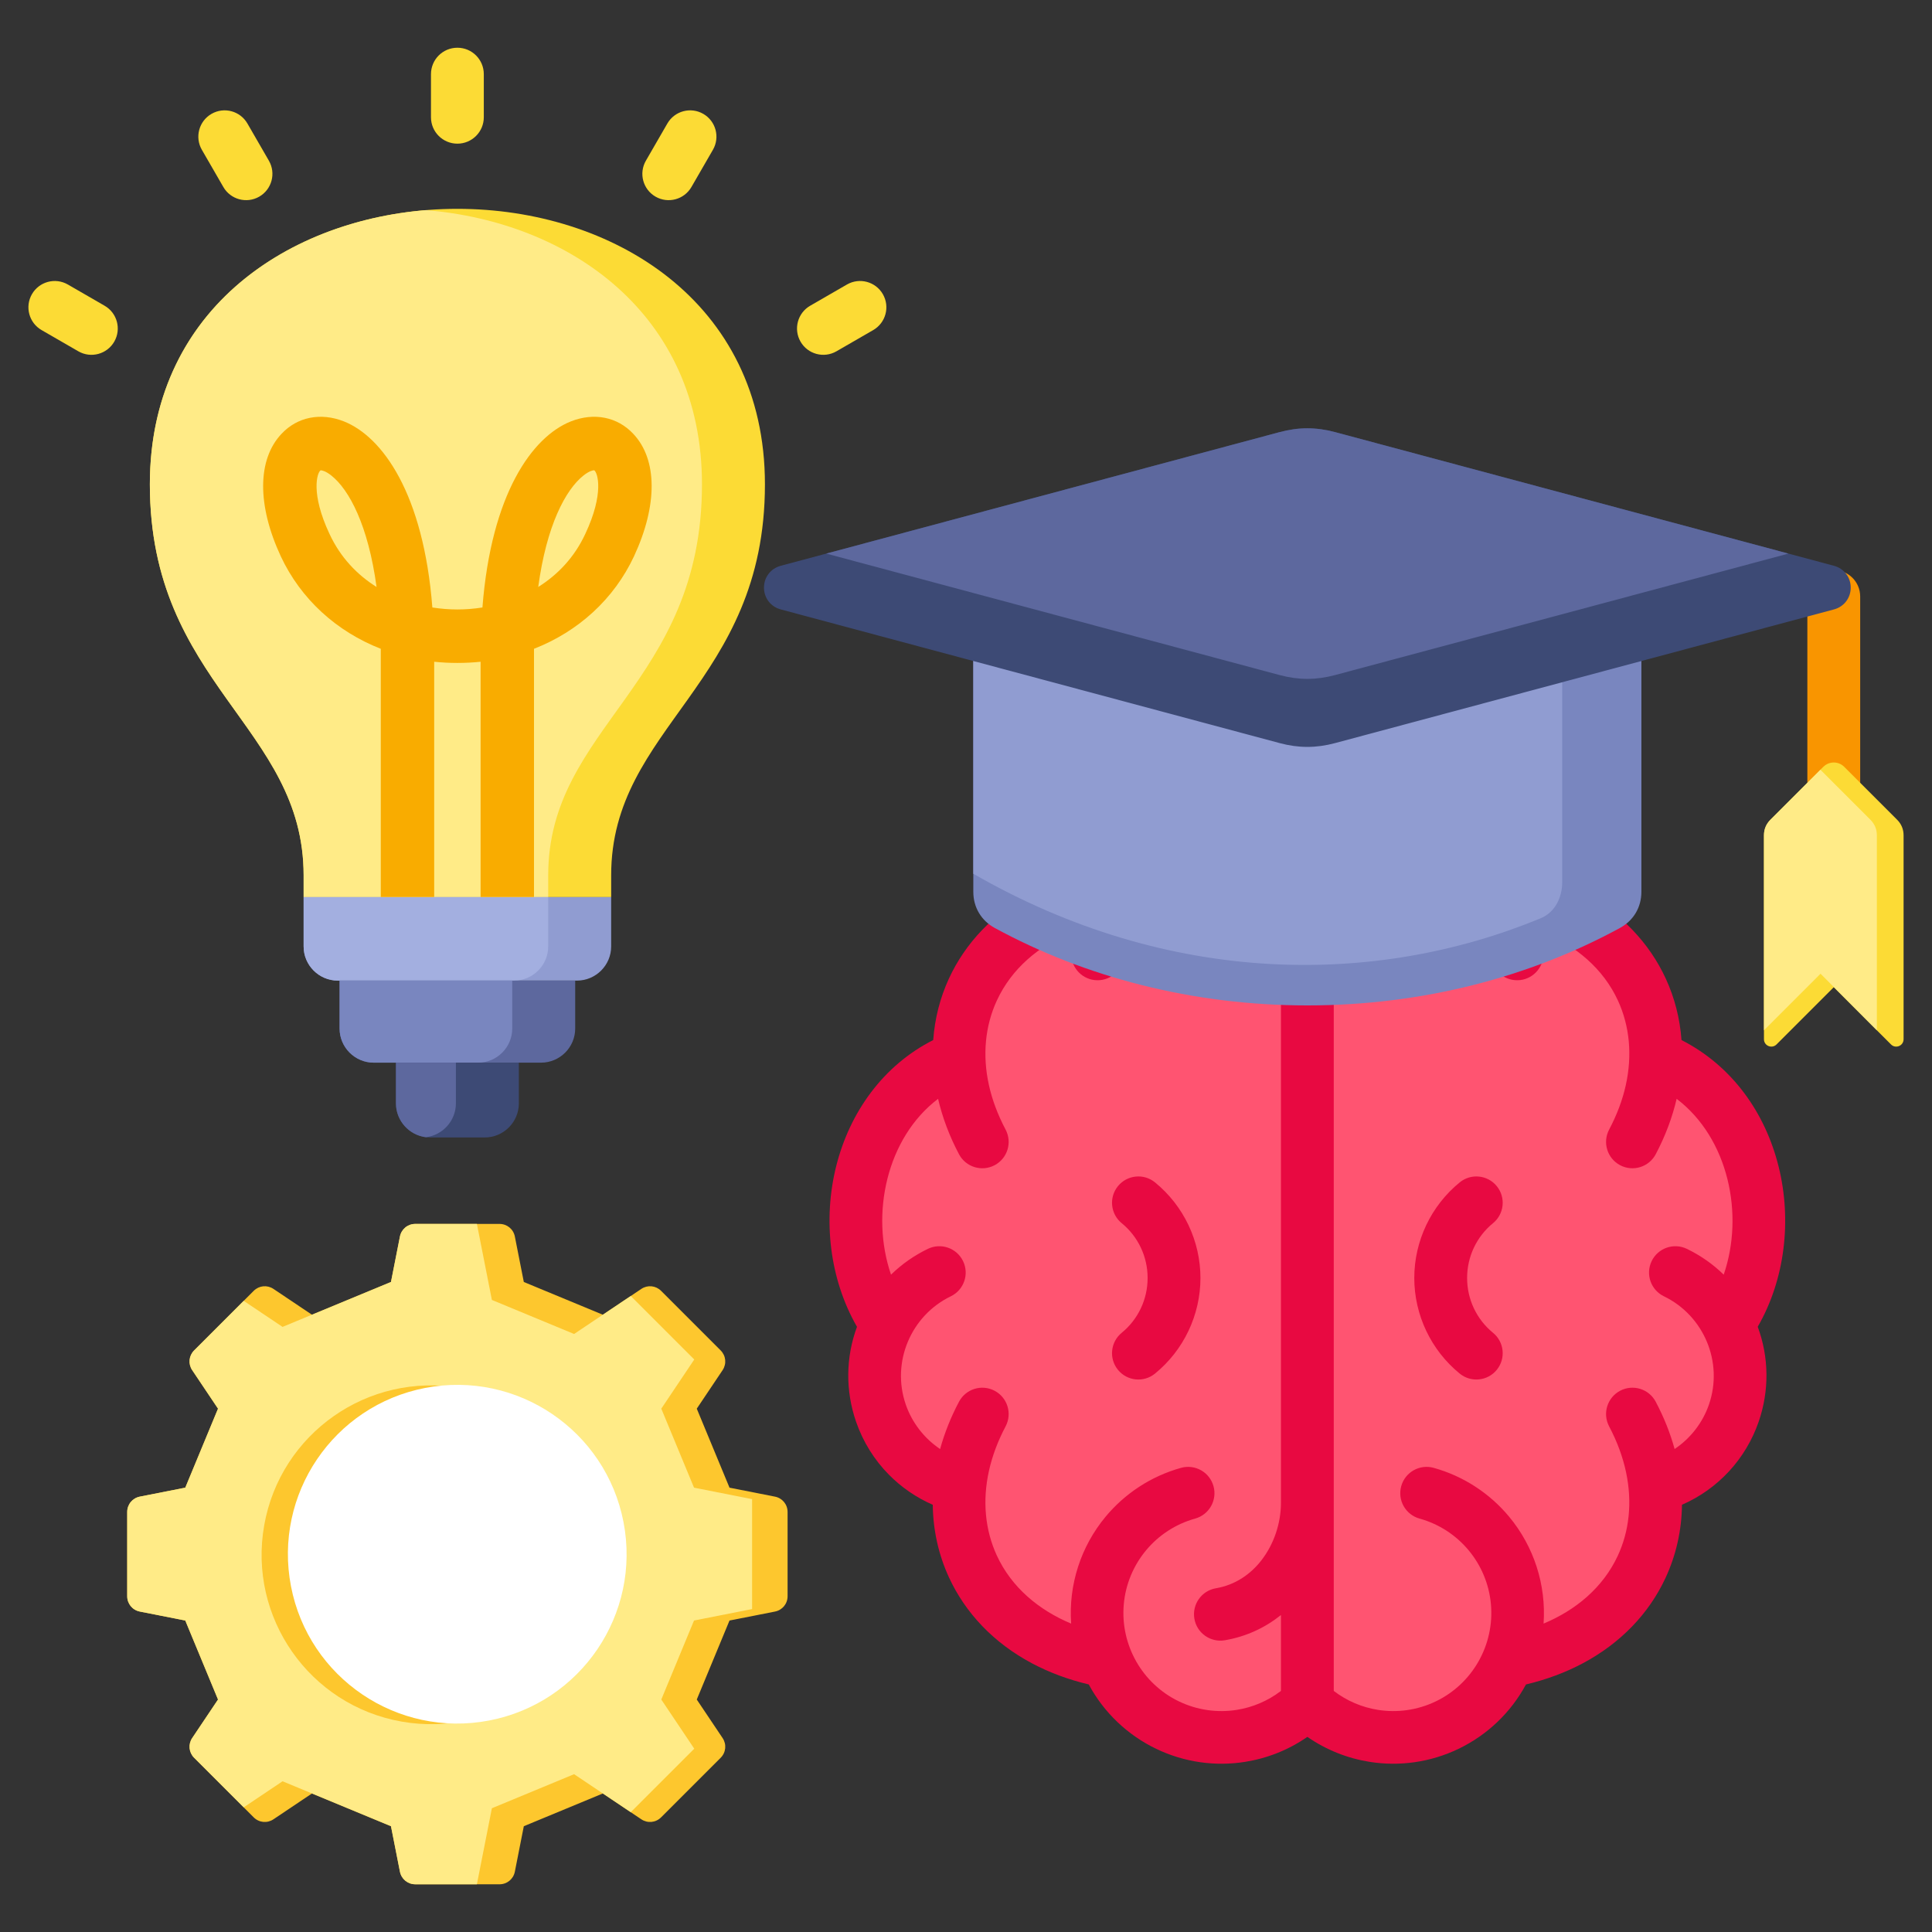 <svg id="Layer_1" viewBox="0 0 512 512" xmlns="http://www.w3.org/2000/svg" data-name="Layer 1"><rect x="0" y="0" width="512" height="512" fill="#333333" stroke="none"/><g fill-rule="evenodd"><path d="m346.461 451.165c-9.913 9.468-24.656 11.803-37.008 5.86-7.394-3.557-13.005-9.634-16.059-16.868-26.695-4.958-41.03-24.36-38.913-46.301-9.685-2.563-17.572-9.792-20.894-19.409-2.7-7.815-2.054-16.25 1.523-23.427-15.712-23.047-8.38-60.148 19.177-70.732-.482-20.596 13.725-38.366 39.106-43.08 3.053-7.234 8.664-13.311 16.059-16.868 12.353-5.943 27.095-3.609 37.008 5.86 9.913-9.468 24.655-11.803 37.008-5.86 7.394 3.557 13.005 9.633 16.058 16.868 25.381 4.714 39.588 22.484 39.106 43.08 27.558 10.584 34.889 47.686 19.177 70.732 3.577 7.177 4.223 15.612 1.523 23.427-3.322 9.617-11.209 16.847-20.894 19.409 2.117 21.941-12.218 41.343-38.913 46.301-3.053 7.234-8.664 13.311-16.058 16.868-12.353 5.943-27.095 3.609-37.008-5.86z" fill="#ff5471"/><path d="m80.465 237.743h81.5v-5.776c0-39.474 40.75-50.563 40.75-103.613 0-48.673-40.75-73.01-81.5-73.01s-81.5 24.337-81.5 73.01c0 53.05 40.75 64.138 40.75 103.613z" fill="#fcdb35"/><path d="m80.465 237.743h64.816v-5.776c0-39.474 40.75-50.563 40.75-103.613 0-45.347-35.37-69.565-73.158-72.665-37.788 3.099-73.158 27.318-73.158 72.665 0 53.05 40.75 64.138 40.75 103.613z" fill="#ffeb87"/><path d="m80.465 237.743h81.5v13.074c0 4.984-4.066 9.049-9.05 9.049h-63.401c-4.984 0-9.05-4.065-9.05-9.049v-13.074z" fill="#909cd1"/><path d="m80.465 237.743h64.816v13.074c0 4.984-4.065 9.049-9.05 9.049h-46.717c-4.984 0-9.05-4.065-9.05-9.049v-13.074z" fill="#a3afe0"/><path d="m89.994 259.866h62.44v12.701c0 4.984-4.066 9.05-9.05 9.05h-44.341c-4.984 0-9.049-4.066-9.049-9.05z" fill="#5d689e"/><path d="m89.994 259.866h45.756v12.701c0 4.984-4.065 9.05-9.05 9.05h-27.657c-4.984 0-9.05-4.066-9.05-9.05v-12.701z" fill="#7986bf"/><path d="m104.926 281.617h32.577v10.776c0 4.985-4.065 9.05-9.05 9.05h-14.477c-4.984 0-9.05-4.065-9.05-9.05z" fill="#3d4a75"/><path d="m104.926 281.617h15.892v10.776c0 4.611-3.479 8.435-7.946 8.982-4.467-.547-7.946-4.371-7.946-8.982z" fill="#5d689e"/><path d="m85.005 124.637s-.049.005-.049.01c-.927.591-2.684 6.1 2.342 16.797 2.928 6.339 7.417 10.931 12.493 14.108-2.196-16.24-7.222-25.776-12.005-29.548-1.464-1.157-2.44-1.366-2.781-1.366zm72.418-.01c-.293 0-1.269.185-2.781 1.376-4.782 3.772-9.809 13.308-12.005 29.548 5.075-3.177 9.565-7.769 12.493-14.108 5.026-10.697 3.269-16.206 2.342-16.816zm-30.06 113.082v-62.341c-4.05.424-8.247.424-12.298 0v62.341h-14.152v-65.771c-11.712-4.582-21.179-13.137-26.498-24.502-6.295-13.532-6.246-25.668.195-32.471 4.197-4.49 10.394-5.715 16.543-3.284 10.199 4.065 21.082 19.144 23.423 49.307 2.294.361 4.539.527 6.637.527 2.147 0 4.343-.166 6.636-.527 2.342-30.163 13.225-45.242 23.424-49.307 6.149-2.435 12.346-1.205 16.543 3.284 6.442 6.803 6.49 18.939.195 32.471-5.319 11.365-14.786 19.92-26.498 24.502v65.771h-14.152z" fill="#f9ac00"/><path d="m11.029 87.481c-3.337-1.918-4.488-6.178-2.57-9.516 1.918-3.337 6.178-4.488 9.516-2.57l9.739 5.623c3.337 1.918 4.488 6.178 2.57 9.516-1.918 3.337-6.178 4.488-9.516 2.57zm213.426-12.086c3.337-1.918 7.598-.767 9.516 2.57s.767 7.598-2.57 9.516l-9.74 5.623c-3.337 1.918-7.598.767-9.516-2.57s-.767-7.598 2.57-9.516zm-47.603-42.653c1.918-3.337 6.178-4.488 9.516-2.57 3.337 1.918 4.488 6.178 2.57 9.516l-5.693 9.86c-1.918 3.337-6.178 4.488-9.516 2.57-3.337-1.918-4.488-6.178-2.57-9.516zm-62.638-13.093c0-3.866 3.134-7 7-7s7 3.134 7 7v11.424c0 3.866-3.134 7-7 7s-7-3.134-7-7zm-60.724 20.038c-1.918-3.337-.767-7.598 2.57-9.516s7.598-.767 9.516 2.57l5.693 9.86c1.918 3.337.767 7.598-2.57 9.516s-7.598.767-9.516-2.57z" fill="#fcdb35"/><path d="m159.757 348.415 10.199-6.839c1.661-1.114 3.825-.903 5.239.511l15.784 15.784c1.414 1.414 1.625 3.578.512 5.24l-6.839 10.199 8.675 20.939 12.046 2.375c1.962.387 3.343 2.066 3.343 4.067v22.322c0 2-1.381 3.68-3.343 4.067l-12.046 2.375-8.675 20.939 6.839 10.199c1.114 1.661.903 3.825-.512 5.239l-15.784 15.784c-1.414 1.414-3.578 1.626-5.24.512l-10.199-6.839-20.939 8.675-2.375 12.046c-.387 1.962-2.066 3.343-4.067 3.343h-22.322c-2 0-3.68-1.381-4.067-3.343l-2.375-12.046-20.939-8.675-10.199 6.839c-1.661 1.114-3.825.903-5.239-.512l-15.784-15.784c-1.414-1.414-1.626-3.578-.512-5.239l6.839-10.199-8.675-20.939-12.046-2.375c-1.962-.387-3.343-2.067-3.343-4.067v-22.322c0-2 1.381-3.68 3.343-4.067l12.046-2.375 8.675-20.939-6.839-10.199c-1.114-1.661-.903-3.825.512-5.24l15.784-15.784c1.414-1.414 3.578-1.625 5.239-.511l10.199 6.839 20.939-8.675 2.375-12.046c.387-1.962 2.067-3.343 4.067-3.343h22.322c2 0 3.68 1.381 4.067 3.343l2.375 12.046 20.939 8.675z" fill="#fdc72e"/><path d="m159.757 348.415 7.401-4.963 16.83 16.829-8.737 13.029 8.675 20.939 15.389 3.034v29.138l-15.389 3.034-8.675 20.939 8.737 13.029-16.829 16.828-15.019-10.071-21.784 9.025-3.973 20.147h-16.328c-2 0-3.68-1.381-4.067-3.343l-2.375-12.046-28.732-11.903-10.296 6.905-13.133-13.133c-1.414-1.414-1.626-3.578-.512-5.239l6.839-10.199-8.675-20.939-12.046-2.375c-1.962-.387-3.343-2.067-3.343-4.067v-22.322c0-2 1.381-3.68 3.343-4.067l12.046-2.375 8.675-20.939-6.839-10.198c-1.114-1.661-.903-3.826.512-5.24l13.133-13.132 10.296 6.905 7.793-3.229 20.939-8.675 2.375-12.045c.387-1.962 2.067-3.343 4.067-3.343h16.328l3.973 20.147 21.784 9.025 7.618-5.108z" fill="#ffeb87"/></g><circle cx="114.089" cy="411.851" fill="#fdc72e" r="44.872" transform="matrix(.174 -.985 .985 .174 -311.311 452.752)"/><circle cx="121.215" cy="411.851" fill="#fff" r="44.873" transform="matrix(.982 -.189 .189 .982 -75.697 30.354)"/><path d="m247.189 398.781c-4.367-1.909-8.309-4.624-11.622-7.978-3.836-3.883-6.843-8.651-8.706-14.043-2.825-8.179-2.756-17.038.25-25.139-7.311-12.73-9.059-28.445-5.5-42.619 3.583-14.27 12.46-26.677 25.702-33.378.411-5.713 1.815-11.198 4.157-16.285 4.336-9.419 11.842-17.397 22.142-22.843 4.435-2.345 9.417-4.217 14.915-5.524 3.999-7.441 10.264-13.407 17.876-17.069 7.488-3.602 15.701-4.696 23.544-3.454 5.869.929 11.527 3.161 16.518 6.624 4.99-3.462 10.649-5.694 16.517-6.624 7.843-1.242 16.057-.148 23.544 3.454 7.612 3.662 13.876 9.627 17.876 17.069 5.499 1.308 10.481 3.18 14.914 5.523 10.295 5.444 17.805 13.437 22.15 22.885 2.334 5.077 3.736 10.549 4.147 16.246 13.339 6.795 22.186 19.17 25.75 33.582 3.482 14.085 1.741 29.766-5.55 42.397 3.01 8.108 3.083 16.967.255 25.154-3.414 9.884-10.75 17.837-20.325 22.018-.086 6.868-1.591 13.465-4.417 19.502-4.362 9.317-11.821 17.2-22.009 22.587-4.454 2.355-9.439 4.231-14.92 5.534-4.012 7.444-10.248 13.392-17.87 17.058-7.488 3.603-15.701 4.696-23.544 3.455-5.869-.929-11.527-3.162-16.517-6.624-4.991 3.462-10.649 5.695-16.518 6.624-7.843 1.242-16.057.148-23.544-3.455-7.616-3.664-13.866-9.62-17.872-17.062-5.484-1.303-10.468-3.178-14.918-5.531-10.307-5.45-17.821-13.454-22.162-22.913-2.727-5.943-4.179-12.425-4.261-19.174zm92.275-169.535c-3.481-2.66-7.514-4.354-11.705-5.017-5.11-.809-10.462-.096-15.341 2.252-4.857 2.337-8.744 6.069-11.301 10.568-2.56 4.504-3.78 9.766-3.302 15.156.332 3.836-2.508 7.215-6.344 7.547s-7.215-2.508-7.547-6.344c-.189-2.125-.206-4.236-.061-6.317-8.541 3.569-15.779 9.567-19.707 18.101-3.074 6.677-3.853 14.406-2.074 22.413.854 3.843 2.317 7.79 4.417 11.762 1.797 3.413.487 7.637-2.926 9.433-3.413 1.797-7.637.487-9.433-2.926-2.557-4.836-4.393-9.761-5.54-14.672-6.8 5.157-11.319 12.79-13.428 21.191-2.09 8.323-1.809 17.321.955 25.403 2.886-2.81 6.144-5.086 9.772-6.838 3.473-1.676 7.648-.219 9.324 3.254s.219 7.648-3.254 9.324c-10.534 5.088-15.821 17.42-11.93 28.685 1.66 4.804 4.886 8.962 9.1 11.79 1.149-4.184 2.81-8.379 5-12.522 1.797-3.413 6.021-4.722 9.433-2.926 3.413 1.797 4.723 6.021 2.926 9.433-2.078 3.93-3.533 7.853-4.394 11.69-1.803 8.034-1.037 15.784 2.032 22.471 3.916 8.533 11.187 14.552 19.726 18.114-.713-10.262 2.547-20.412 9.141-28.337 5.087-6.114 11.991-10.713 20.001-12.942 3.715-1.027 7.559 1.152 8.586 4.867s-1.152 7.559-4.867 8.586c-5.213 1.451-9.7 4.437-13.001 8.403-3.307 3.975-5.43 8.93-5.908 14.311-.479 5.39.742 10.651 3.302 15.156 2.557 4.499 6.444 8.231 11.301 10.567 4.88 2.348 10.231 3.06 15.341 2.252 4.191-.663 8.224-2.357 11.705-5.017v-20.112c-4.144 3.316-9.132 5.704-14.877 6.683-3.805.649-7.417-1.909-8.066-5.715-.649-3.805 1.909-7.417 5.715-8.066 5.047-.861 9.115-3.644 12.012-7.357 3.388-4.342 5.217-9.925 5.217-15.295zm69.54 24.161c-.332 3.836-3.711 6.676-7.547 6.344-3.835-.332-6.676-3.711-6.344-7.547.478-5.389-.742-10.651-3.302-15.156-2.557-4.499-6.444-8.231-11.301-10.568-4.88-2.348-10.232-3.06-15.342-2.252-4.191.663-8.224 2.357-11.705 5.017v218.87c3.481 2.66 7.514 4.354 11.705 5.017 5.11.809 10.462.096 15.342-2.252 4.858-2.337 8.744-6.069 11.301-10.567 2.56-4.504 3.78-9.766 3.302-15.156-.477-5.38-2.601-10.336-5.908-14.311-3.3-3.967-7.788-6.953-13.001-8.403-3.715-1.027-5.894-4.871-4.867-8.586s4.871-5.894 8.586-4.867c8.01 2.229 14.913 6.828 20.001 12.942 6.593 7.924 9.854 18.075 9.141 28.337 8.463-3.529 15.683-9.472 19.628-17.897 3.079-6.577 3.912-14.212 2.243-22.154-.843-4.01-2.334-8.115-4.506-12.224-1.797-3.413-.487-7.637 2.926-9.433s7.637-.487 9.433 2.926c2.191 4.144 3.852 8.338 5.002 12.519 4.223-2.838 7.433-6.967 9.098-11.787 3.89-11.262-1.396-23.599-11.93-28.685-3.473-1.676-4.93-5.851-3.254-9.324s5.851-4.93 9.324-3.254c3.63 1.753 6.887 4.029 9.774 6.84 2.749-8.035 3.046-16.973.999-25.253-2.091-8.457-6.625-16.151-13.473-21.343-1.147 4.912-2.983 9.837-5.539 14.672-1.797 3.413-6.021 4.723-9.433 2.926-3.413-1.797-4.722-6.021-2.926-9.433 2.095-3.962 3.555-7.897 4.408-11.727 1.79-8.029 1.015-15.775-2.059-22.461-3.921-8.526-11.184-14.522-19.714-18.088.145 2.081.128 4.192-.061 6.318zm-22.154 59.929c-3.818 3.12-6.831 7.005-8.884 11.335-2.06 4.344-3.167 9.121-3.167 14.01s1.107 9.666 3.167 14.01c2.054 4.33 5.066 8.216 8.884 11.335 2.99 2.431 7.385 1.978 9.816-1.012s1.978-7.385-1.012-9.816c-2.164-1.768-3.88-3.986-5.056-6.468-1.17-2.468-1.799-5.213-1.799-8.049s.629-5.581 1.799-8.049c1.177-2.482 2.892-4.699 5.056-6.468 2.99-2.431 3.443-6.826 1.012-9.816s-6.826-3.443-9.816-1.012zm-89.576 10.828c2.164 1.768 3.879 3.986 5.056 6.468 1.17 2.468 1.799 5.212 1.799 8.049s-.629 5.581-1.799 8.049c-1.177 2.482-2.892 4.7-5.056 6.468-2.99 2.431-3.443 6.826-1.012 9.816s6.826 3.443 9.816 1.012c3.818-3.119 6.831-7.005 8.884-11.335 2.06-4.343 3.167-9.121 3.167-14.01s-1.107-9.666-3.167-14.01c-2.053-4.33-5.066-8.216-8.884-11.335-2.99-2.431-7.385-1.978-9.816 1.012s-1.978 7.385 1.012 9.816z" fill="#e80941" fill-rule="evenodd"/><path d="m478.969 158.072c0-3.866 3.134-7 7-7s7 3.134 7 7v58.032c0 3.866-3.134 7-7 7s-7-3.134-7-7z" fill="#f99500" fill-rule="evenodd"/><path d="m488.731 203.211 14.021 14.022c1.141 1.141 1.716 2.53 1.716 4.144v54.029c0 1.74-2.103 2.612-3.333 1.381l-15.167-15.167-15.166 15.166c-1.231 1.23-3.334.361-3.334-1.381v-54.029c0-1.614.575-3.002 1.716-4.144l14.022-14.022c1.521-1.521 4.004-1.521 5.524 0z" fill="#fcdb35" fill-rule="evenodd"/><path d="m497.389 273.04-14.926-14.994-14.994 14.994v-51.663c0-1.614.575-3.003 1.716-4.144l13.244-13.244 13.244 13.244c1.141 1.141 1.716 2.531 1.716 4.144z" fill="#ffeb87" fill-rule="evenodd"/><path d="m257.938 162.377h177.049v73.966c0 4.101-2.09 7.62-5.692 9.582-23.824 12.976-52.273 20.521-82.833 20.521s-59.008-7.545-82.833-20.521c-3.602-1.962-5.691-5.481-5.691-9.582z" fill="#7986bf" fill-rule="evenodd"/><path d="m257.938 162.377h156.062v71.381c0 4.1-1.903 8.014-5.692 9.582-43.807 18.134-98.503 18.07-150.37-11.787v-69.175z" fill="#909cd1" fill-rule="evenodd"/><path d="m206.895 149.942 132.211-35.426c5.039-1.35 9.67-1.35 14.709 0l132.212 35.426c2.652.711 4.434 3.033 4.434 5.779s-1.782 5.068-4.434 5.778l-132.212 35.426c-5.039 1.35-9.67 1.35-14.709 0l-132.211-35.426c-2.652-.711-4.434-3.033-4.434-5.778s1.782-5.068 4.434-5.779z" fill="#3d4a75" fill-rule="evenodd"/><path d="m473.951 146.707-120.135 32.19c-5.039 1.35-9.67 1.35-14.709 0l-120.135-32.19 120.135-32.19c5.039-1.35 9.67-1.35 14.709 0z" fill="#5d689e" fill-rule="evenodd"/></svg>